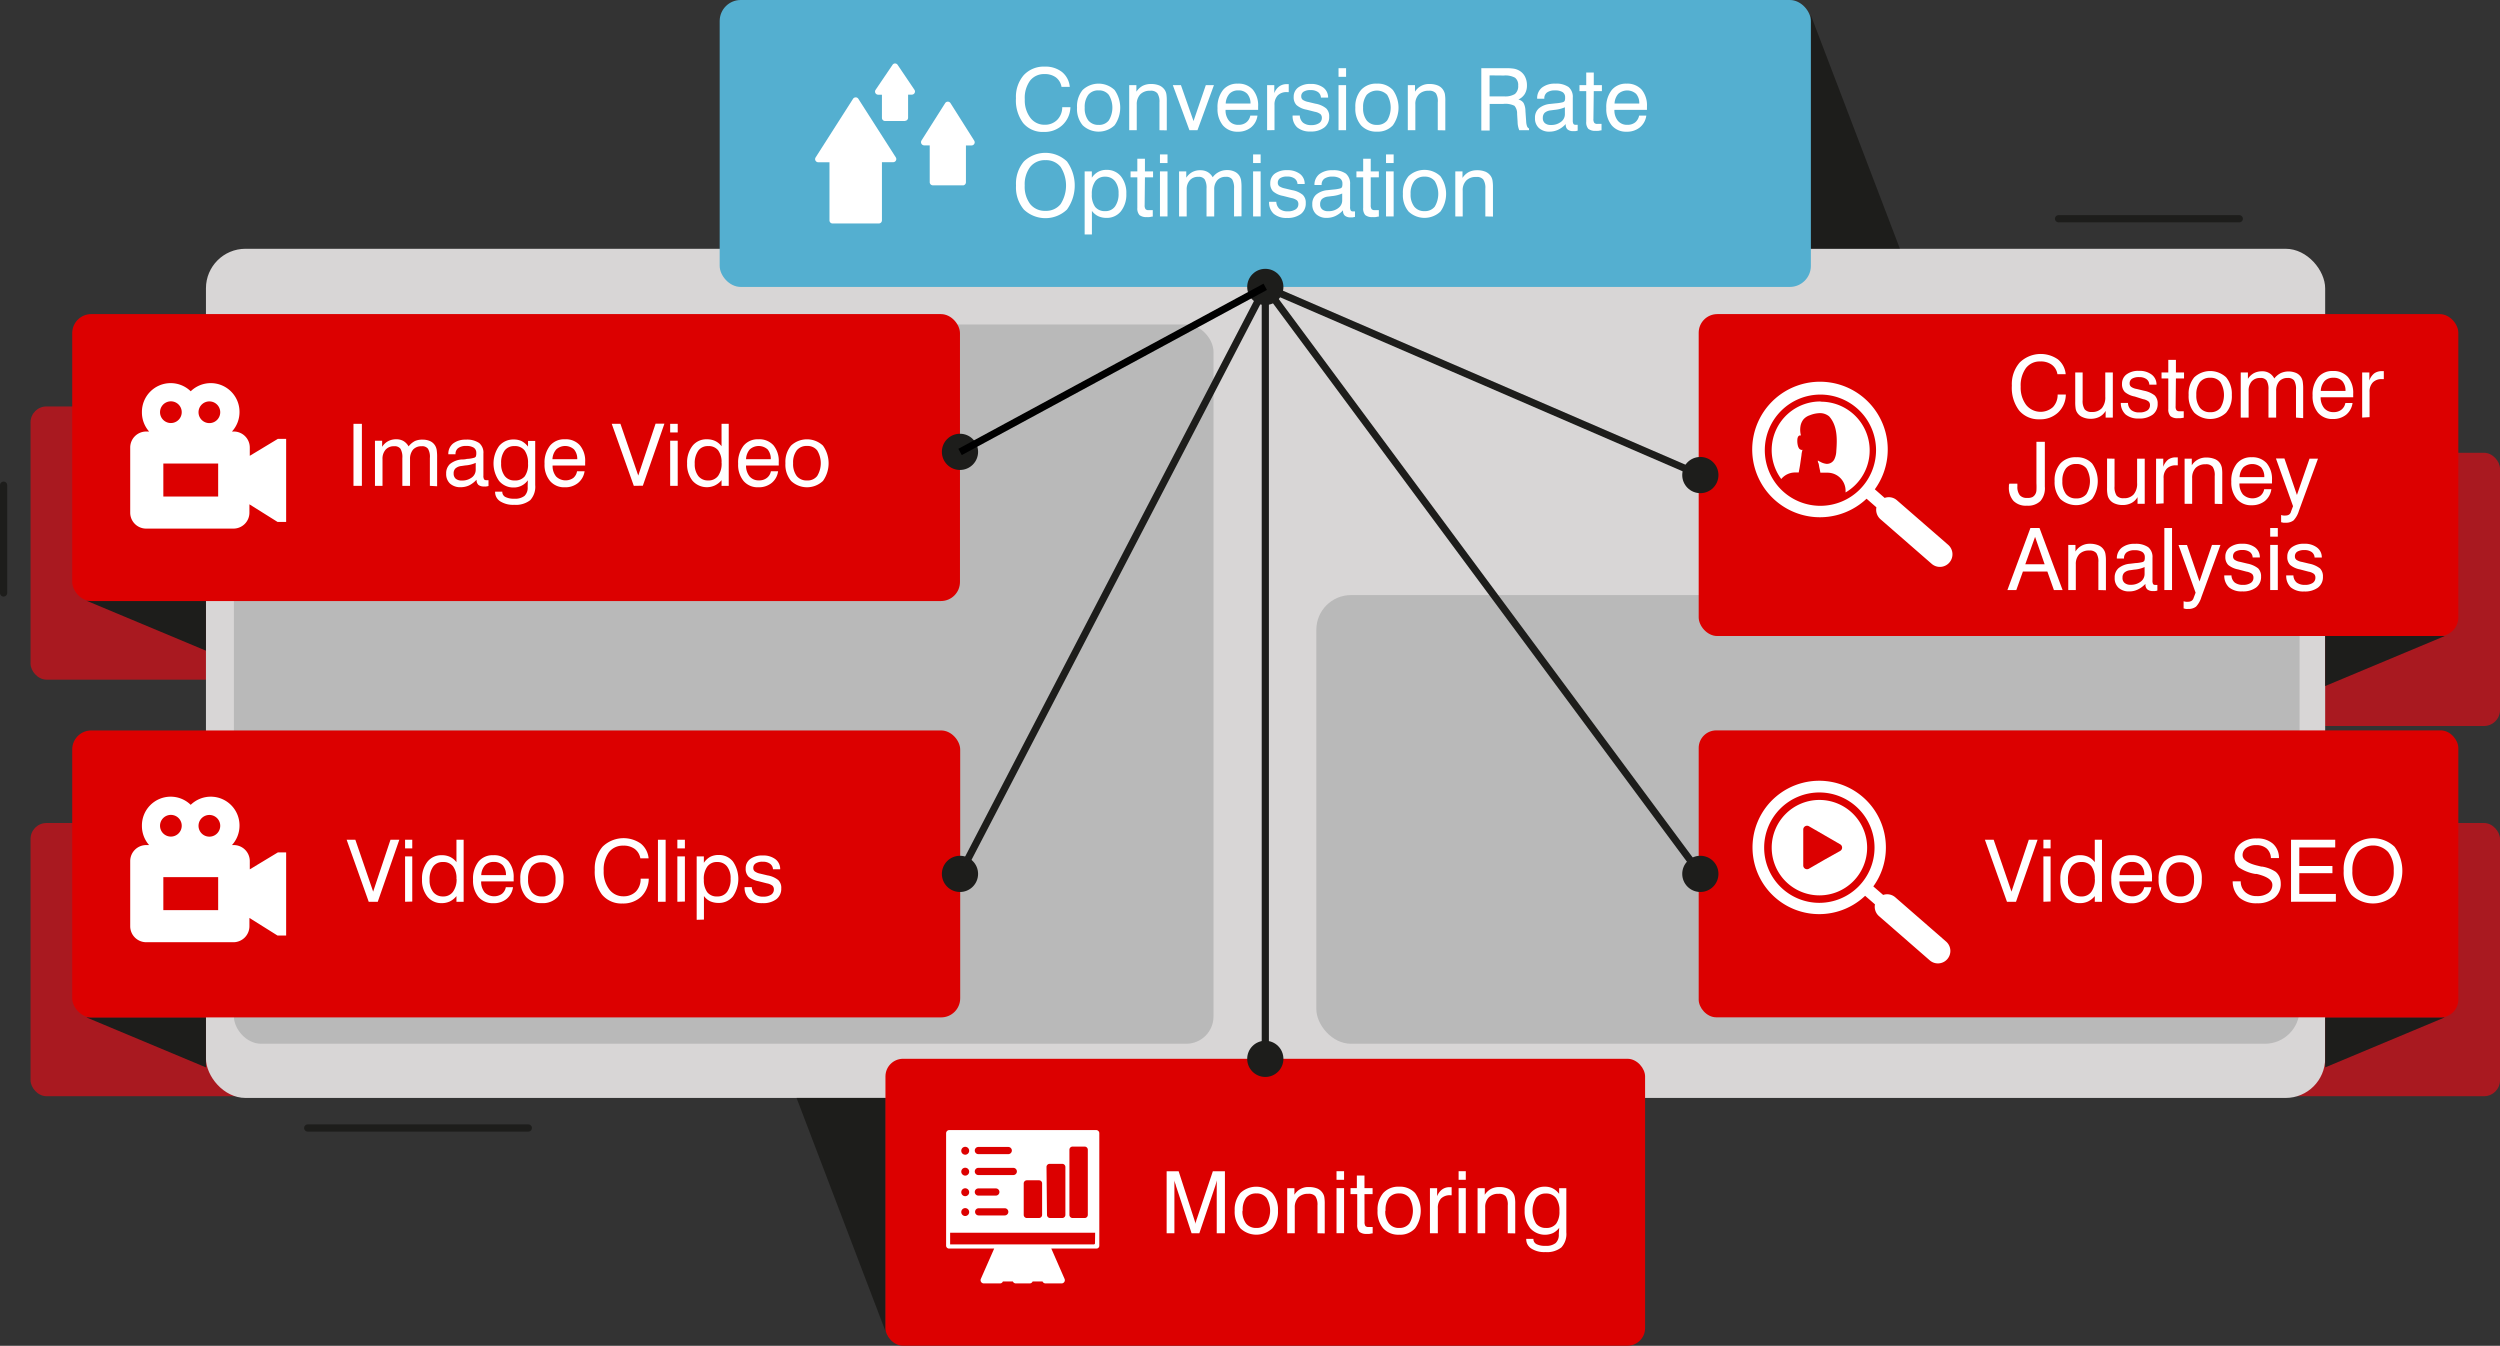 <?xml version="1.0" encoding="UTF-8"?>
<svg xmlns="http://www.w3.org/2000/svg" viewBox="0 0 347.9 187.28">
  <rect x="0" y="0" width="347.9" height="187.28" fill="#333333" stroke="none"/>
  <defs>
    <style>.cls-1{fill:#a91920;}.cls-2{fill:#d8d6d6;}.cls-3{fill:#b9b9b9;}.cls-4,.cls-5{fill:#1d1d1b;}.cls-5{fill-rule:evenodd;}.cls-6{fill:#dc0000;}.cls-7{fill:#54afd0;}.cls-8{fill:#fff;}</style>
  </defs>
  <g id="Grafik">
    <rect class="cls-1" x="302.18" y="114.53" width="45.72" height="38.02" rx="2.22"></rect>
    <rect class="cls-1" x="91.43" y="157.35" width="45.72" height="38.02" rx="2.22" transform="translate(141.4 309.9) rotate(-180)"></rect>
    <rect class="cls-1" x="302.18" y="63.01" width="45.72" height="38.02" rx="2.22"></rect>
    <rect class="cls-1" x="91.43" y="99.39" width="45.72" height="38.02" rx="2.22" transform="translate(141.4 193.97) rotate(-180)"></rect>
    <rect class="cls-2" x="28.66" y="34.62" width="294.91" height="118.17" rx="5.5"></rect>
    <rect class="cls-3" x="119.73" y="87.97" width="136.32" height="100.1" rx="3.79" transform="translate(288.6 233.22) rotate(180)"></rect>
    <rect class="cls-3" x="270.35" y="125.63" width="136.83" height="62.44" rx="4.83" transform="translate(590.36 270.88) rotate(180)"></rect>
    <path class="cls-4" d="M87.68,125.84a.5.5,0,0,1-.5-.5v-15a.5.5,0,0,1,1,0v15A.5.5,0,0,1,87.68,125.84Z" transform="translate(-87.18 -42.82)"></path>
    <path class="cls-4" d="M160.7,200.29H130a.5.5,0,0,1-.5-.5.5.5,0,0,1,.5-.5H160.7a.5.5,0,0,1,.5.5A.5.5,0,0,1,160.7,200.29Z" transform="translate(-87.18 -42.82)"></path>
    <path class="cls-4" d="M398.8,73.76H373.65a.5.5,0,0,1-.5-.5.5.5,0,0,1,.5-.5H398.8a.5.5,0,0,1,.5.5A.5.5,0,0,1,398.8,73.76Z" transform="translate(-87.18 -42.82)"></path>
    <polygon class="cls-5" points="12.02 141.58 28.66 141.58 28.66 148.54 12.02 141.58"></polygon>
    <polygon class="cls-5" points="12.02 83.59 28.66 83.59 28.66 90.55 12.02 83.59"></polygon>
    <rect class="cls-6" x="97.23" y="144.46" width="123.57" height="39.93" rx="2.65" transform="translate(230.85 286.04) rotate(180)"></rect>
    <rect class="cls-6" x="97.23" y="86.53" width="123.54" height="39.93" rx="2.65" transform="translate(230.82 170.17) rotate(180)"></rect>
    <polygon class="cls-4" points="252 2.12 264.38 34.58 252 34.58 252 2.12"></polygon>
    <polygon class="cls-4" points="123.22 185.25 110.85 152.79 123.22 152.79 123.22 185.25"></polygon>
    <rect class="cls-6" x="210.4" y="190.17" width="105.71" height="39.93" rx="2.45" transform="translate(439.33 377.44) rotate(180)"></rect>
    <polygon class="cls-5" points="340.21 141.58 323.57 141.58 323.57 148.54 340.21 141.58"></polygon>
    <polygon class="cls-5" points="340.21 88.51 323.57 88.51 323.57 95.47 340.21 88.51"></polygon>
    <rect class="cls-6" x="236.39" y="101.64" width="105.71" height="39.93" rx="2.45"></rect>
    <rect class="cls-6" x="236.39" y="43.71" width="105.71" height="44.8" rx="2.59"></rect>
    <circle class="cls-4" cx="176.08" cy="147.35" r="2.52"></circle>
    <circle class="cls-4" cx="236.62" cy="121.61" r="2.52"></circle>
    <circle class="cls-4" cx="236.62" cy="66.11" r="2.52"></circle>
    <circle class="cls-4" cx="133.59" cy="121.61" r="2.52"></circle>
    <circle class="cls-4" cx="133.59" cy="62.88" r="2.52"></circle>
    <rect class="cls-4" x="175.58" y="39.93" width="1" height="107.41"></rect>
    <rect class="cls-4" x="293.03" y="72.76" width="1" height="101.67" transform="translate(-103.05 156.29) rotate(-36.55)"></rect>
    <rect class="cls-4" x="293.03" y="62.86" width="1" height="65.96" transform="translate(1.9 284.42) rotate(-66.62)"></rect>
    <rect class="cls-4" x="195.98" y="123.09" width="92.07" height="1" transform="translate(-66.45 238.5) rotate(-62.53)"></rect>
    <rect class="cls-7" x="100.15" width="151.85" height="39.93" rx="2.93"></rect>
    <circle class="cls-4" cx="176.08" cy="39.93" r="2.52"></circle>
    <path class="cls-8" d="M340.37,154.14a6.64,6.64,0,1,0,6.64,6.64A6.64,6.64,0,0,0,340.37,154.14Z" transform="translate(-87.18 -42.82)"></path>
    <path class="cls-8" d="M358,173.85l-7.07-6.16a1.72,1.72,0,0,0-1.69-.33l-1.37-1.19a9.16,9.16,0,0,0,1.75-5.39,9.28,9.28,0,1,0-2.89,6.7l1.37,1.19a1.73,1.73,0,0,0,.55,1.63l7.07,6.16a1.73,1.73,0,1,0,2.28-2.61Zm-17.64-5.39a7.68,7.68,0,1,1,7.68-7.68A7.69,7.69,0,0,1,340.37,168.46Z" transform="translate(-87.18 -42.82)"></path>
    <path class="cls-6" d="M343.27,161.23a.53.53,0,0,0,0-.91h0l-4.36-2.52a.53.53,0,0,0-.26-.07.53.53,0,0,0-.53.53v5h0a.52.52,0,0,0,.53.52.46.46,0,0,0,.26-.07l2.18-1.26Z" transform="translate(-87.18 -42.82)"></path>
    <path class="cls-8" d="M125.85,103.89l-3.91,2.36v-1.17a2.23,2.23,0,0,0-2.23-2.21h-.25a4,4,0,0,0,1.05-2.69,4,4,0,0,0-6.79-2.91,4,4,0,0,0-6.79,2.91,4,4,0,0,0,1,2.69h-.41a2.23,2.23,0,0,0-2.22,2.21v9.1a2.22,2.22,0,0,0,2.22,2.2h12.14a2.22,2.22,0,0,0,2.23-2.2V113l3.91,2.45H127V103.89Zm-16.4-3.71a1.51,1.51,0,1,1,1.51,1.51A1.51,1.51,0,0,1,109.45,100.18Zm8.09,11.74h-7.63v-4.59h7.63Zm-1.05-10.23a1.51,1.51,0,1,1,0-3,1.51,1.51,0,0,1,0,3Z" transform="translate(-87.18 -42.82)"></path>
    <path class="cls-8" d="M125.85,161.44l-3.91,2.36v-1.17a2.23,2.23,0,0,0-2.23-2.21h-.25a4,4,0,0,0,1.05-2.69,4,4,0,0,0-6.79-2.91,4,4,0,0,0-6.79,2.91,4,4,0,0,0,1,2.69h-.41a2.23,2.23,0,0,0-2.22,2.21v9.1a2.23,2.23,0,0,0,2.22,2.21h12.14a2.23,2.23,0,0,0,2.23-2.21v-1.17l3.91,2.45H127V161.44Zm-16.4-3.71a1.51,1.51,0,1,1,1.51,1.51A1.51,1.51,0,0,1,109.45,157.73Zm8.09,11.74h-7.63v-4.59h7.63Zm-1.05-10.23a1.51,1.51,0,1,1,0-3,1.51,1.51,0,0,1,0,3Z" transform="translate(-87.18 -42.82)"></path>
    <path class="cls-8" d="M340.51,98.69a6.76,6.76,0,0,0-5.45,10.79,2.5,2.5,0,0,1,1.9-.91h.53c.06-.34.13-.68.18-1l.21-1.45c0-.2.1-.58.15-.78,0,.12-.15.1-.23.07a.58.58,0,0,1-.26-.18,1.32,1.32,0,0,1-.18-.44,2.75,2.75,0,0,1-.06-.81.92.92,0,0,1,.11-.4.48.48,0,0,1,.19-.16l.12,0h.06s0-.06,0-.07a3.13,3.13,0,0,1-.05-1.18,2.06,2.06,0,0,1,.43-1,2,2,0,0,1,.89-.57,3.94,3.94,0,0,1,1.21-.28,2,2,0,0,1,1.46.44c1.17,1.29,1.13,3.18,1,4.82a2.85,2.85,0,0,1-.27,1.15,1.16,1.16,0,0,1-1.1.64,2.3,2.3,0,0,1-.87-.29,2.68,2.68,0,0,1-.33-.18.05.05,0,0,0,0,0c0,.11,0,.22.07.34s.09.42.14.64.11.48.14.72h1a2.51,2.51,0,0,1,2.51,2.51v.24a6.78,6.78,0,0,0-3.42-12.63Z" transform="translate(-87.18 -42.82)"></path>
    <path class="cls-8" d="M358.29,118.64l-7.13-6.2a1.71,1.71,0,0,0-1.71-.33l-1.37-1.2a9.43,9.43,0,1,0-1.15,1.31l1.37,1.2a1.76,1.76,0,0,0,.56,1.65l7.13,6.21a1.74,1.74,0,0,0,2.46-.17A1.75,1.75,0,0,0,358.29,118.64Zm-17.78-5.43a7.74,7.74,0,1,1,7.74-7.74A7.75,7.75,0,0,1,340.51,113.21Z" transform="translate(-87.18 -42.82)"></path>
    <path class="cls-8" d="M239.72,200.08H219.29a.45.45,0,0,0-.45.44v15.61a.41.41,0,0,0,.4.44h6.29l-1.86,4.23a.45.45,0,0,0,.41.62h2.26a.42.42,0,0,0,.4-.27h1.39a.45.45,0,0,0,.41.27h1.94a.44.44,0,0,0,.4-.27h1.38a.45.45,0,0,0,.4.27h2.26a.45.45,0,0,0,.41-.62l-1.85-4.23h6.29a.4.4,0,0,0,.39-.44V200.52A.44.44,0,0,0,239.72,200.08ZM236,202.82a.44.44,0,0,1,.43-.44h1.69a.44.44,0,0,1,.44.44v9.06a.44.44,0,0,1-.44.44h-1.69a.44.44,0,0,1-.43-.44Zm-3.19,2.4a.44.44,0,0,1,.44-.44H235a.44.44,0,0,1,.44.44v6.66a.44.44,0,0,1-.44.44h-1.68a.44.44,0,0,1-.44-.44Zm-3.17,2.28a.44.44,0,0,1,.44-.43h1.69a.43.43,0,0,1,.43.43v4.38a.44.44,0,0,1-.43.44h-1.69a.44.44,0,0,1-.44-.44Zm-6.31-5.07h4.16a.5.5,0,1,1,0,1h-4.16a.5.5,0,0,1,0-1Zm0,2.91h4.86a.5.5,0,0,1,0,1h-4.86a.5.5,0,0,1,0-1Zm0,2.86h2.43a.5.5,0,1,1,0,1h-2.43a.5.5,0,0,1,0-1Zm0,2.76H227a.5.5,0,0,1,0,1h-3.63a.5.5,0,0,1,0-1Zm-2.38-8a.55.55,0,1,1,.54.55.57.57,0,0,1-.38-.16h0a.55.55,0,0,1-.16-.39Zm0,2.91a.55.55,0,1,1,.54.55.54.54,0,0,1-.38-.17h0a.55.55,0,0,1-.16-.39Zm0,2.86a.55.55,0,1,1,.54.55.53.53,0,0,1-.38-.16h0a.55.55,0,0,1-.16-.39Zm0,2.76a.55.55,0,1,1,.54.55.53.53,0,0,1-.38-.16h0a.55.55,0,0,1-.16-.39Zm18.61,4.34a.16.16,0,0,1-.16.16h-20s0,0,0,0v-1.62h20.18Z" transform="translate(-87.18 -42.82)"></path>
    <path class="cls-8" d="M213.13,59.66h-2.79a.44.44,0,0,1-.43-.44h0V56h-.52a.44.44,0,0,1-.44-.44.41.41,0,0,1,.08-.24h0l2.35-3.47a.42.42,0,0,1,.36-.2.43.43,0,0,1,.35.19h0l2.34,3.47a.41.41,0,0,1,.08.24.44.44,0,0,1-.44.44h-.52v3.21a.44.44,0,0,1-.44.44h0Z" transform="translate(-87.18 -42.82)"></path>
    <path class="cls-8" d="M221.21,68.61H217a.44.44,0,0,1-.44-.44h0V63.05h-.78a.44.44,0,0,1-.43-.44.46.46,0,0,1,.06-.23h0l3.3-5.21a.44.44,0,0,1,.74,0h0l3.3,5.22a.48.48,0,0,1,.07.23.44.44,0,0,1-.44.44h-.78v5.12h0a.44.44,0,0,1-.43.44Z" transform="translate(-87.18 -42.82)"></path>
    <path class="cls-8" d="M211.84,64.72l-5.22-8.16h0a.41.41,0,0,0-.36-.19.43.43,0,0,0-.37.2l-5.21,8.16h0a.48.48,0,0,0-.07.24.44.44,0,0,0,.44.43h1.56v8.08a.43.43,0,0,0,.43.44h6.43a.44.44,0,0,0,.44-.44v-7h0V65.39h1.56a.44.44,0,0,0,.44-.43A.48.48,0,0,0,211.84,64.72Z" transform="translate(-87.18 -42.82)"></path>
    <rect x="217.87" y="93.73" width="48.29" height="1" transform="translate(-102.86 83.71) rotate(-28.42)"></rect>
  </g>
  <g id="EN">
    <path class="cls-8" d="M138.49,168.31l-3.07-8.63h1.21l2.48,7.22,2.41-7.22h1.23l-3,8.63Z" transform="translate(-87.18 -42.82)"></path>
    <path class="cls-8" d="M143.55,160.88v-1.2h1v1.2Zm0,7.43V162h1v6.28Z" transform="translate(-87.18 -42.82)"></path>
    <path class="cls-8" d="M151.7,159.68v8.63h-1v-.79a2.75,2.75,0,0,1-.91.74,2.63,2.63,0,0,1-1.13.24,2.48,2.48,0,0,1-2-.9,3.64,3.64,0,0,1-.75-2.41,3.75,3.75,0,0,1,.75-2.45,2.46,2.46,0,0,1,2-.91,2.64,2.64,0,0,1,1.16.24,2.45,2.45,0,0,1,.88.73v-3.12Zm-1,5.45a2.74,2.74,0,0,0-.48-1.76,1.68,1.68,0,0,0-1.39-.59,1.59,1.59,0,0,0-1.38.65,3,3,0,0,0-.49,1.83,2.62,2.62,0,0,0,.5,1.69,1.7,1.7,0,0,0,1.38.62,1.63,1.63,0,0,0,1.37-.64A2.92,2.92,0,0,0,150.72,165.13Z" transform="translate(-87.18 -42.82)"></path>
    <path class="cls-8" d="M157.57,166.28h1a2.55,2.55,0,0,1-.9,1.64,2.8,2.8,0,0,1-1.84.59,2.62,2.62,0,0,1-2.07-.87,3.59,3.59,0,0,1-.75-2.4,3.82,3.82,0,0,1,.75-2.51,2.55,2.55,0,0,1,2.07-.9,2.66,2.66,0,0,1,2.09.83,3.4,3.4,0,0,1,.74,2.35v.29a1.1,1.1,0,0,1,0,.18h-4.52a2.28,2.28,0,0,0,.49,1.53,1.88,1.88,0,0,0,2.38.21A1.51,1.51,0,0,0,157.57,166.28Zm-3.42-1.68h3.44a2,2,0,0,0-.44-1.36,1.64,1.64,0,0,0-1.25-.47,1.6,1.6,0,0,0-1.23.47A2.2,2.2,0,0,0,154.15,164.6Z" transform="translate(-87.18 -42.82)"></path>
    <path class="cls-8" d="M159.59,165.16a3.51,3.51,0,0,1,.79-2.45,2.79,2.79,0,0,1,2.21-.88,2.83,2.83,0,0,1,2.22.88,3.55,3.55,0,0,1,.79,2.45,3.52,3.52,0,0,1-.79,2.46,2.79,2.79,0,0,1-2.21.88,2.86,2.86,0,0,1-2.22-.87A3.56,3.56,0,0,1,159.59,165.16Zm1.08,0a2.75,2.75,0,0,0,.5,1.79,1.74,1.74,0,0,0,1.43.62A1.72,1.72,0,0,0,164,167a2.87,2.87,0,0,0,.49-1.79,2.83,2.83,0,0,0-.49-1.77,1.69,1.69,0,0,0-1.42-.62,1.75,1.75,0,0,0-1.44.61A2.8,2.8,0,0,0,160.67,165.16Z" transform="translate(-87.18 -42.82)"></path>
    <path class="cls-8" d="M176.33,165.1h1.13a3.56,3.56,0,0,1-1.07,2.52,3.65,3.65,0,0,1-2.58.93,3.51,3.51,0,0,1-2.86-1.24,5.23,5.23,0,0,1-1-3.44,4.61,4.61,0,0,1,1.08-3.22,4.19,4.19,0,0,1,5.32-.44,3,3,0,0,1,1.09,2.06h-1.15a2.05,2.05,0,0,0-.78-1.31,2.59,2.59,0,0,0-1.6-.46,2.45,2.45,0,0,0-2,.92,4.11,4.11,0,0,0-.72,2.59,4,4,0,0,0,.75,2.54,2.41,2.41,0,0,0,2,1,2.38,2.38,0,0,0,1.73-.66A2.49,2.49,0,0,0,176.33,165.1Z" transform="translate(-87.18 -42.82)"></path>
    <path class="cls-8" d="M178.74,168.31v-8.63h1.07v8.63Z" transform="translate(-87.18 -42.82)"></path>
    <path class="cls-8" d="M181.44,160.88v-1.2h1.05v1.2Zm0,7.43V162h1.05v6.28Z" transform="translate(-87.18 -42.82)"></path>
    <path class="cls-8" d="M184.13,170.82V162h1v.89a2.55,2.55,0,0,1,.88-.83,2.48,2.48,0,0,1,1.16-.26,2.45,2.45,0,0,1,2,.9,4.3,4.3,0,0,1,0,4.87,2.48,2.48,0,0,1-2,.9,2.79,2.79,0,0,1-1.16-.23,2.25,2.25,0,0,1-.87-.73v3.28Zm1-5.6a2.82,2.82,0,0,0,.47,1.76,1.67,1.67,0,0,0,1.4.59,1.61,1.61,0,0,0,1.37-.65,3.05,3.05,0,0,0,.48-1.84,2.58,2.58,0,0,0-.5-1.69,1.66,1.66,0,0,0-1.37-.61,1.62,1.62,0,0,0-1.37.63A2.93,2.93,0,0,0,185.12,165.22Z" transform="translate(-87.18 -42.82)"></path>
    <path class="cls-8" d="M190.8,166.27h1a1.38,1.38,0,0,0,.46,1,1.76,1.76,0,0,0,1.14.33,1.9,1.9,0,0,0,1.08-.27.84.84,0,0,0,.39-.73.69.69,0,0,0-.2-.53,1.77,1.77,0,0,0-.76-.32l-1.18-.3a3,3,0,0,1-1.39-.64,1.54,1.54,0,0,1-.39-1.13,1.59,1.59,0,0,1,.63-1.32,2.74,2.74,0,0,1,1.73-.49,2.77,2.77,0,0,1,1.78.52,1.7,1.7,0,0,1,.66,1.4v0h-1a1,1,0,0,0-.41-.77,1.62,1.62,0,0,0-1-.28,1.71,1.71,0,0,0-1,.23.72.72,0,0,0-.33.65.57.57,0,0,0,.21.47,1.91,1.91,0,0,0,.77.31l1,.24a3.19,3.19,0,0,1,1.5.66,1.48,1.48,0,0,1,.41,1.14,1.82,1.82,0,0,1-.69,1.52,3,3,0,0,1-1.92.54,2.74,2.74,0,0,1-1.86-.57A2.15,2.15,0,0,1,190.8,166.27Z" transform="translate(-87.18 -42.82)"></path>
    <path class="cls-8" d="M250.61,207.09v7.35h-1.08v-8.63h1.67l2.14,6.61c.07.18.11.33.14.43l.07.28q0-.23.09-.39c0-.11.07-.22.1-.32l2.22-6.61h1.68v8.63H256.5v-7.35l-.09.38-.11.38-2.22,6.59H253l-2.17-6.59c0-.11-.07-.23-.11-.35S250.63,207.24,250.61,207.09Z" transform="translate(-87.18 -42.82)"></path>
    <path class="cls-8" d="M259,211.3a3.6,3.6,0,0,1,.79-2.46,3.23,3.23,0,0,1,4.43,0,3.52,3.52,0,0,1,.8,2.46,3.6,3.6,0,0,1-.79,2.46,3.23,3.23,0,0,1-4.43,0A3.52,3.52,0,0,1,259,211.3Zm1.08,0a2.78,2.78,0,0,0,.5,1.78,1.76,1.76,0,0,0,1.44.62,1.7,1.7,0,0,0,1.41-.62,3.42,3.42,0,0,0,0-3.56,1.7,1.7,0,0,0-1.41-.62,1.74,1.74,0,0,0-1.44.62A2.78,2.78,0,0,0,260.12,211.3Z" transform="translate(-87.18 -42.82)"></path>
    <path class="cls-8" d="M270.52,214.44v-3.86a2.13,2.13,0,0,0-.29-1.28,1.19,1.19,0,0,0-1-.35,1.87,1.87,0,0,0-1.38.5,2,2,0,0,0-.49,1.42v3.57h-1.05v-6.27h1v.91a2.24,2.24,0,0,1,2-1.07,3.07,3.07,0,0,1,1.2.21,1.7,1.7,0,0,1,.75.65,1.47,1.47,0,0,1,.21.53,5.7,5.7,0,0,1,.06,1v4.06Z" transform="translate(-87.18 -42.82)"></path>
    <path class="cls-8" d="M273.17,207v-1.2h1.05V207Zm0,7.43v-6.27h1.05v6.27Z" transform="translate(-87.18 -42.82)"></path>
    <path class="cls-8" d="M277.07,212.86a1,1,0,0,0,.12.57.58.58,0,0,0,.44.14h.23l.34,0v.89c-.18,0-.33.06-.47.07l-.38,0a1.5,1.5,0,0,1-1-.29,1.38,1.38,0,0,1-.3-1V209h-.93v-.84H276v-1.75h1.06v1.75h1.13V209h-1.13Z" transform="translate(-87.18 -42.82)"></path>
    <path class="cls-8" d="M278.88,211.3a3.55,3.55,0,0,1,.79-2.46,2.83,2.83,0,0,1,2.21-.88,2.86,2.86,0,0,1,2.22.88,4.23,4.23,0,0,1,0,4.92,2.79,2.79,0,0,1-2.21.88,2.83,2.83,0,0,1-2.22-.88A3.52,3.52,0,0,1,278.88,211.3Zm1.08,0a2.72,2.72,0,0,0,.5,1.78,1.74,1.74,0,0,0,1.43.62,1.72,1.72,0,0,0,1.42-.62,3.48,3.48,0,0,0,0-3.56,1.72,1.72,0,0,0-1.42-.62,1.76,1.76,0,0,0-1.44.62A2.78,2.78,0,0,0,280,211.3Z" transform="translate(-87.18 -42.82)"></path>
    <path class="cls-8" d="M286.17,214.44v-6.27h1v1.12a2.08,2.08,0,0,1,.69-.94,1.7,1.7,0,0,1,1.05-.32h.28v1.12H289a1.72,1.72,0,0,0-1.29.46,1.9,1.9,0,0,0-.44,1.34v3.49Z" transform="translate(-87.18 -42.82)"></path>
    <path class="cls-8" d="M290.16,207v-1.2h1V207Zm0,7.43v-6.27h1v6.27Z" transform="translate(-87.18 -42.82)"></path>
    <path class="cls-8" d="M297,214.44v-3.86a2.14,2.14,0,0,0-.28-1.28,1.21,1.21,0,0,0-1-.35,1.83,1.83,0,0,0-1.37.5,1.93,1.93,0,0,0-.49,1.42v3.57h-1.06v-6.27h1v.91a2.45,2.45,0,0,1,.86-.81,2.51,2.51,0,0,1,1.16-.26,3,3,0,0,1,1.19.21,1.6,1.6,0,0,1,.75.65,1.47,1.47,0,0,1,.21.53,4.66,4.66,0,0,1,.07,1v4.06Z" transform="translate(-87.18 -42.82)"></path>
    <path class="cls-8" d="M304.16,213.68a2.49,2.49,0,0,1-.86.73,2.76,2.76,0,0,1-3.18-.68,3.71,3.71,0,0,1-.77-2.44,3.56,3.56,0,0,1,.78-2.41,2.55,2.55,0,0,1,2.05-.92,2.37,2.37,0,0,1,1.09.24,2.58,2.58,0,0,1,.88.76v-.79h1v6.14a2.76,2.76,0,0,1-.69,2.1,3.21,3.21,0,0,1-2.23.65,3.31,3.31,0,0,1-1.95-.49,1.54,1.54,0,0,1-.71-1.35v0h1v0a.79.79,0,0,0,.42.73,2.52,2.52,0,0,0,1.24.24,2.11,2.11,0,0,0,1.43-.38,1.55,1.55,0,0,0,.44-1.25Zm-1.86-4.77a1.64,1.64,0,0,0-1.37.62,3.47,3.47,0,0,0,0,3.54,1.66,1.66,0,0,0,1.38.63,1.7,1.7,0,0,0,1.42-.58,2.84,2.84,0,0,0,.46-1.77,2.93,2.93,0,0,0-.48-1.82A1.69,1.69,0,0,0,302.3,208.91Z" transform="translate(-87.18 -42.82)"></path>
    <path class="cls-8" d="M373.52,97.72h1.14a3.5,3.5,0,0,1-1.08,2.51,3.58,3.58,0,0,1-2.58.94,3.53,3.53,0,0,1-2.85-1.24,5.23,5.23,0,0,1-1-3.44,4.57,4.57,0,0,1,1.09-3.22,4.19,4.19,0,0,1,5.32-.44,3,3,0,0,1,1.08,2.06h-1.15a2,2,0,0,0-.78-1.31,2.57,2.57,0,0,0-1.6-.46,2.42,2.42,0,0,0-2,.92,4.11,4.11,0,0,0-.73,2.59,4,4,0,0,0,.76,2.54,2.58,2.58,0,0,0,3.73.3A2.48,2.48,0,0,0,373.52,97.72Z" transform="translate(-87.18 -42.82)"></path>
    <path class="cls-8" d="M377,94.65V98.5a2.15,2.15,0,0,0,.29,1.29,1.2,1.2,0,0,0,1,.36,1.76,1.76,0,0,0,1.39-.54,2.33,2.33,0,0,0,.47-1.58V94.65h1.05v6.28h-1V100a2.16,2.16,0,0,1-.85.82,2.59,2.59,0,0,1-1.22.28,2.66,2.66,0,0,1-1.14-.23,1.62,1.62,0,0,1-.75-.63,1.47,1.47,0,0,1-.21-.53,5.78,5.78,0,0,1-.06-1V94.65Z" transform="translate(-87.18 -42.82)"></path>
    <path class="cls-8" d="M382.31,98.89h1a1.34,1.34,0,0,0,.46,1,1.72,1.72,0,0,0,1.14.32,1.86,1.86,0,0,0,1.07-.26.84.84,0,0,0,.39-.73.66.66,0,0,0-.2-.53,1.66,1.66,0,0,0-.76-.32L384.25,98a3,3,0,0,1-1.38-.63,1.55,1.55,0,0,1-.39-1.13,1.59,1.59,0,0,1,.63-1.32,2.71,2.71,0,0,1,1.72-.49,2.77,2.77,0,0,1,1.78.52,1.71,1.71,0,0,1,.67,1.4v0h-1a1,1,0,0,0-.41-.78,1.68,1.68,0,0,0-1-.27,1.83,1.83,0,0,0-1,.22.75.75,0,0,0-.33.66.57.57,0,0,0,.21.47,1.84,1.84,0,0,0,.78.3l1,.24a3.52,3.52,0,0,1,1.5.66,1.55,1.55,0,0,1,.41,1.15,1.82,1.82,0,0,1-.69,1.52,3.06,3.06,0,0,1-1.93.54,2.71,2.71,0,0,1-1.85-.57A2.17,2.17,0,0,1,382.31,98.89Z" transform="translate(-87.18 -42.82)"></path>
    <path class="cls-8" d="M389.94,99.35a.91.91,0,0,0,.12.56.56.56,0,0,0,.44.14h.22l.35,0v.9l-.48.07-.37,0a1.5,1.5,0,0,1-1-.29,1.38,1.38,0,0,1-.3-1V95.49h-.94v-.84h.94V92.9h1.06v1.75h1.13v.84h-1.13Z" transform="translate(-87.18 -42.82)"></path>
    <path class="cls-8" d="M391.75,97.78a3.55,3.55,0,0,1,.78-2.45,3.25,3.25,0,0,1,4.44,0,3.6,3.6,0,0,1,.79,2.46,3.52,3.52,0,0,1-.79,2.46,3.24,3.24,0,0,1-4.43,0A3.56,3.56,0,0,1,391.75,97.78Zm1.07,0a2.77,2.77,0,0,0,.51,1.79,1.73,1.73,0,0,0,1.43.61,1.71,1.71,0,0,0,1.42-.61,3.5,3.5,0,0,0,0-3.57,1.71,1.71,0,0,0-1.42-.61,1.74,1.74,0,0,0-1.44.61A2.78,2.78,0,0,0,392.82,97.78Z" transform="translate(-87.18 -42.82)"></path>
    <path class="cls-8" d="M406.69,100.93V97.07a2.32,2.32,0,0,0-.26-1.3,1.05,1.05,0,0,0-.9-.35,1.52,1.52,0,0,0-1.18.47,2,2,0,0,0-.42,1.33v3.71h-1.07V97.07a2.32,2.32,0,0,0-.26-1.3,1,1,0,0,0-.89-.35,1.52,1.52,0,0,0-1.19.48,1.94,1.94,0,0,0-.42,1.32v3.71H399V94.65h1v.89a2.31,2.31,0,0,1,.83-.79,2.39,2.39,0,0,1,1.13-.26,1.81,1.81,0,0,1,1.71,1,2.71,2.71,0,0,1,.9-.75,2.7,2.7,0,0,1,2.18,0,1.59,1.59,0,0,1,.69.64,1.82,1.82,0,0,1,.19.57,6.75,6.75,0,0,1,.06,1.06v4Z" transform="translate(-87.18 -42.82)"></path>
    <path class="cls-8" d="M413.56,98.9h1a2.55,2.55,0,0,1-.9,1.64,2.86,2.86,0,0,1-1.84.59,2.58,2.58,0,0,1-2.07-.88,3.55,3.55,0,0,1-.75-2.39,3.82,3.82,0,0,1,.75-2.51,2.55,2.55,0,0,1,2.07-.9,2.66,2.66,0,0,1,2.09.83,3.43,3.43,0,0,1,.74,2.35v.29a1.1,1.1,0,0,1,0,.18h-4.53a2.34,2.34,0,0,0,.5,1.53,1.65,1.65,0,0,0,1.32.54,1.68,1.68,0,0,0,1.06-.33A1.51,1.51,0,0,0,413.56,98.9Zm-3.42-1.68h3.44a2,2,0,0,0-.44-1.36,1.6,1.6,0,0,0-1.25-.47,1.63,1.63,0,0,0-1.23.46A2.2,2.2,0,0,0,410.14,97.22Z" transform="translate(-87.18 -42.82)"></path>
    <path class="cls-8" d="M415.9,100.93V94.65h1v1.13a2.1,2.1,0,0,1,.68-1,1.75,1.75,0,0,1,1.06-.31h.17l.1,0v1.11h-.25a1.67,1.67,0,0,0-1.28.46,1.82,1.82,0,0,0-.45,1.34v3.49Z" transform="translate(-87.18 -42.82)"></path>
    <path class="cls-8" d="M366.79,110.13h1.13a.66.66,0,0,0,0,.14s0,.12,0,.22a1.9,1.9,0,0,0,.33,1.24,1.25,1.25,0,0,0,1,.38A1.6,1.6,0,0,0,370,112a1.07,1.07,0,0,0,.46-.5,1.12,1.12,0,0,0,.11-.44,9.59,9.59,0,0,0,0-1V104.3h1.17v6.24a2.74,2.74,0,0,1-.61,2,2.46,2.46,0,0,1-1.88.65,2.42,2.42,0,0,1-1.88-.67,2.78,2.78,0,0,1-.63-2v-.22C366.78,110.22,366.79,110.18,366.79,110.13Z" transform="translate(-87.18 -42.82)"></path>
    <path class="cls-8" d="M373.1,109.78a3.51,3.51,0,0,1,.79-2.45,2.81,2.81,0,0,1,2.21-.88,2.86,2.86,0,0,1,2.22.87,4.25,4.25,0,0,1,0,4.92,3.25,3.25,0,0,1-4.44,0A3.61,3.61,0,0,1,373.1,109.78Zm1.08,0a2.83,2.83,0,0,0,.5,1.79,1.73,1.73,0,0,0,1.43.61,1.71,1.71,0,0,0,1.42-.61,3.5,3.5,0,0,0,0-3.57,1.71,1.71,0,0,0-1.42-.61,1.73,1.73,0,0,0-1.43.61A2.78,2.78,0,0,0,374.18,109.78Z" transform="translate(-87.18 -42.82)"></path>
    <path class="cls-8" d="M381.44,106.65v3.85a2.15,2.15,0,0,0,.29,1.29,1.19,1.19,0,0,0,1,.36,1.72,1.72,0,0,0,1.38-.54,2.28,2.28,0,0,0,.47-1.58v-3.38h1.06v6.28h-1V112a2.16,2.16,0,0,1-.85.82,2.64,2.64,0,0,1-1.22.28,2.74,2.74,0,0,1-1.15-.23,1.64,1.64,0,0,1-.74-.63,1.45,1.45,0,0,1-.21-.54,4.55,4.55,0,0,1-.07-1v-4.07Z" transform="translate(-87.18 -42.82)"></path>
    <path class="cls-8" d="M387.22,112.93v-6.28h1v1.13a2.18,2.18,0,0,1,.68-1,1.75,1.75,0,0,1,1.06-.31h.17l.11,0v1.11H390a1.68,1.68,0,0,0-1.29.46,1.82,1.82,0,0,0-.44,1.34v3.49Z" transform="translate(-87.18 -42.82)"></path>
    <path class="cls-8" d="M395.38,112.93v-3.86a2.1,2.1,0,0,0-.28-1.28,1.17,1.17,0,0,0-1-.36,1.86,1.86,0,0,0-1.37.5,2,2,0,0,0-.49,1.42v3.58h-1.05v-6.28h1v.92a2.3,2.3,0,0,1,.87-.81,2.35,2.35,0,0,1,1.15-.27,3.06,3.06,0,0,1,1.2.22,1.62,1.62,0,0,1,.75.64,1.9,1.9,0,0,1,.21.54,5.57,5.57,0,0,1,.06,1v4.07Z" transform="translate(-87.18 -42.82)"></path>
    <path class="cls-8" d="M402.26,110.9h1a2.55,2.55,0,0,1-.9,1.64,2.89,2.89,0,0,1-1.85.59,2.56,2.56,0,0,1-2.06-.88,3.55,3.55,0,0,1-.76-2.39,3.82,3.82,0,0,1,.75-2.51,2.55,2.55,0,0,1,2.07-.9,2.65,2.65,0,0,1,2.1.83,3.43,3.43,0,0,1,.74,2.35v.29c0,.06,0,.12,0,.18h-4.53a2.33,2.33,0,0,0,.49,1.53,1.89,1.89,0,0,0,2.39.21A1.51,1.51,0,0,0,402.26,110.9Zm-3.42-1.68h3.44a2,2,0,0,0-.44-1.36,1.89,1.89,0,0,0-2.48,0A2.2,2.2,0,0,0,398.84,109.22Z" transform="translate(-87.18 -42.82)"></path>
    <path class="cls-8" d="M408.57,106.65h1.18l-2.65,7.25a3.33,3.33,0,0,1-.75,1.34,1.7,1.7,0,0,1-1.1.32,1.73,1.73,0,0,1-.32,0l-.31-.07v-1a1.73,1.73,0,0,0,.31.07,1.53,1.53,0,0,0,.3,0,.92.92,0,0,0,.5-.13A.73.73,0,0,0,406,114l.28-.74-2.38-6.64h1.18l1.74,5.08Z" transform="translate(-87.18 -42.82)"></path>
    <path class="cls-8" d="M366.53,124.93l3.2-8.63H371l3.21,8.63H373l-.91-2.58h-3.4l-.92,2.58Zm2.49-3.59h2.69l-1.33-3.81Z" transform="translate(-87.18 -42.82)"></path>
    <path class="cls-8" d="M379.19,124.93v-3.86a2.18,2.18,0,0,0-.28-1.28,1.19,1.19,0,0,0-1-.36,1.83,1.83,0,0,0-1.37.5,2,2,0,0,0-.49,1.42v3.58H375v-6.28h1v.92a2.28,2.28,0,0,1,.86-.81,2.39,2.39,0,0,1,1.16-.27,3,3,0,0,1,1.19.22,1.62,1.62,0,0,1,.75.64,1.45,1.45,0,0,1,.21.54,5.34,5.34,0,0,1,.07,1v4.07Z" transform="translate(-87.18 -42.82)"></path>
    <path class="cls-8" d="M385.72,124.09a3.54,3.54,0,0,1-1.05.77,2.63,2.63,0,0,1-1.17.26,2.14,2.14,0,0,1-1.5-.5,1.8,1.8,0,0,1-.54-1.39,1.71,1.71,0,0,1,.53-1.34,2.88,2.88,0,0,1,1.61-.62l.75-.09a4.8,4.8,0,0,0,1-.15.44.44,0,0,0,.24-.19,1.28,1.28,0,0,0,.06-.49.82.82,0,0,0-.35-.72,1.91,1.91,0,0,0-1.06-.24,1.75,1.75,0,0,0-1.11.29,1,1,0,0,0-.37.87h-1v0a1.87,1.87,0,0,1,.67-1.5,2.8,2.8,0,0,1,1.84-.55,3,3,0,0,1,1.86.47,1.77,1.77,0,0,1,.59,1.47v3.14a1,1,0,0,0,.09.53.4.4,0,0,0,.32.11h.11l.16,0V125a1.72,1.72,0,0,1-.34.07,1.24,1.24,0,0,1-.27,0,1.2,1.2,0,0,1-.79-.23.87.87,0,0,1-.26-.69Zm-.1-2.36a4.16,4.16,0,0,1-1.45.36l-.55.08a1.45,1.45,0,0,0-.82.34.93.93,0,0,0-.25.71.86.86,0,0,0,.29.72,1.24,1.24,0,0,0,.84.26,2.22,2.22,0,0,0,1.39-.43,1.33,1.33,0,0,0,.55-1.1Z" transform="translate(-87.18 -42.82)"></path>
    <path class="cls-8" d="M388.37,124.93V116.3h1.07v8.63Z" transform="translate(-87.18 -42.82)"></path>
    <path class="cls-8" d="M395,118.65h1.18l-2.65,7.25a3.33,3.33,0,0,1-.75,1.34,1.7,1.7,0,0,1-1.1.32,1.73,1.73,0,0,1-.32,0l-.31-.07v-1a2,2,0,0,0,.31.07,1.55,1.55,0,0,0,.31,0,.91.91,0,0,0,.49-.13.73.73,0,0,0,.28-.39l.28-.74-2.38-6.64h1.18l1.74,5.08Z" transform="translate(-87.18 -42.82)"></path>
    <path class="cls-8" d="M396.71,122.89h1a1.36,1.36,0,0,0,.46,1,1.82,1.82,0,0,0,1.14.32,1.86,1.86,0,0,0,1.07-.26.84.84,0,0,0,.39-.73.69.69,0,0,0-.19-.53,1.71,1.71,0,0,0-.77-.32l-1.18-.31a3,3,0,0,1-1.38-.63,1.55,1.55,0,0,1-.39-1.13,1.58,1.58,0,0,1,.63-1.32,2.71,2.71,0,0,1,1.72-.49A2.82,2.82,0,0,1,401,119a1.7,1.7,0,0,1,.66,1.4v0h-1a1,1,0,0,0-.4-.77,1.71,1.71,0,0,0-1-.27,1.86,1.86,0,0,0-1,.22.74.74,0,0,0-.33.65.57.57,0,0,0,.21.48,1.84,1.84,0,0,0,.78.3l1,.24a3.52,3.52,0,0,1,1.5.66,1.55,1.55,0,0,1,.41,1.15,1.82,1.82,0,0,1-.69,1.52,3.06,3.06,0,0,1-1.93.54,2.71,2.71,0,0,1-1.85-.57A2.21,2.21,0,0,1,396.71,122.89Z" transform="translate(-87.18 -42.82)"></path>
    <path class="cls-8" d="M403.1,117.5v-1.2h1.06v1.2Zm0,7.43v-6.28h1.06v6.28Z" transform="translate(-87.18 -42.82)"></path>
    <path class="cls-8" d="M405.33,122.89h1a1.36,1.36,0,0,0,.46,1,1.82,1.82,0,0,0,1.14.32,1.86,1.86,0,0,0,1.07-.26.84.84,0,0,0,.39-.73.69.69,0,0,0-.19-.53,1.76,1.76,0,0,0-.77-.32l-1.18-.31a3,3,0,0,1-1.38-.63,1.55,1.55,0,0,1-.39-1.13,1.58,1.58,0,0,1,.63-1.32,2.71,2.71,0,0,1,1.72-.49,2.77,2.77,0,0,1,1.78.52,1.68,1.68,0,0,1,.67,1.4v0h-1a1,1,0,0,0-.41-.77,1.66,1.66,0,0,0-1-.27,1.83,1.83,0,0,0-1,.22.74.74,0,0,0-.33.65.57.57,0,0,0,.21.48,1.84,1.84,0,0,0,.78.3l1,.24a3.52,3.52,0,0,1,1.5.66,1.55,1.55,0,0,1,.41,1.15,1.82,1.82,0,0,1-.69,1.52,3.06,3.06,0,0,1-1.93.54,2.71,2.71,0,0,1-1.85-.57A2.21,2.21,0,0,1,405.33,122.89Z" transform="translate(-87.18 -42.82)"></path>
    <path class="cls-8" d="M366.47,168.31l-3.07-8.63h1.22l2.48,7.22,2.41-7.22h1.22l-3,8.63Z" transform="translate(-87.18 -42.82)"></path>
    <path class="cls-8" d="M371.54,160.88v-1.2h1v1.2Zm0,7.43V162h1v6.27Z" transform="translate(-87.18 -42.82)"></path>
    <path class="cls-8" d="M379.69,159.68v8.63h-1v-.79a2.79,2.79,0,0,1-.92.74,2.59,2.59,0,0,1-1.12.24,2.45,2.45,0,0,1-2-.9,3.62,3.62,0,0,1-.75-2.41,3.75,3.75,0,0,1,.75-2.45,2.46,2.46,0,0,1,2-.91,2.67,2.67,0,0,1,1.16.24,2.55,2.55,0,0,1,.88.73v-3.12Zm-1,5.45a2.82,2.82,0,0,0-.47-1.76,1.69,1.69,0,0,0-1.4-.59,1.61,1.61,0,0,0-1.37.65,3,3,0,0,0-.49,1.83,2.62,2.62,0,0,0,.5,1.69,1.67,1.67,0,0,0,1.37.62,1.64,1.64,0,0,0,1.38-.64A2.92,2.92,0,0,0,378.7,165.13Z" transform="translate(-87.18 -42.82)"></path>
    <path class="cls-8" d="M385.56,166.28h1a2.55,2.55,0,0,1-.9,1.64,2.84,2.84,0,0,1-1.85.6,2.59,2.59,0,0,1-2.06-.88,3.6,3.6,0,0,1-.76-2.4,3.82,3.82,0,0,1,.75-2.51,2.55,2.55,0,0,1,2.07-.9,2.7,2.7,0,0,1,2.1.83,3.45,3.45,0,0,1,.74,2.35v.29c0,.06,0,.12,0,.18h-4.53a2.33,2.33,0,0,0,.49,1.53,1.86,1.86,0,0,0,2.39.21A1.56,1.56,0,0,0,385.56,166.28Zm-3.42-1.68h3.44a1.92,1.92,0,0,0-.44-1.35,1.62,1.62,0,0,0-1.25-.48,1.6,1.6,0,0,0-1.23.47A2.14,2.14,0,0,0,382.14,164.6Z" transform="translate(-87.18 -42.82)"></path>
    <path class="cls-8" d="M387.57,165.16a3.57,3.57,0,0,1,.79-2.45,3.23,3.23,0,0,1,4.43,0,3.51,3.51,0,0,1,.79,2.45,3.6,3.6,0,0,1-.78,2.47,3.27,3.27,0,0,1-4.44,0A3.61,3.61,0,0,1,387.57,165.16Zm1.08,0a2.81,2.81,0,0,0,.5,1.79,1.75,1.75,0,0,0,1.43.62A1.72,1.72,0,0,0,392,167a2.81,2.81,0,0,0,.5-1.79,2.76,2.76,0,0,0-.5-1.77,1.69,1.69,0,0,0-1.42-.62,1.73,1.73,0,0,0-1.43.61A2.79,2.79,0,0,0,388.65,165.16Z" transform="translate(-87.18 -42.82)"></path>
    <path class="cls-8" d="M397.88,165.47H399a2,2,0,0,0,.62,1.49,2.33,2.33,0,0,0,1.62.56,2.62,2.62,0,0,0,1.58-.42,1.34,1.34,0,0,0,.58-1.15c0-.66-.72-1.16-2.17-1.51l-.2,0a5.76,5.76,0,0,1-2.32-.93,1.86,1.86,0,0,1-.56-1.46,2.28,2.28,0,0,1,.84-1.85,3.37,3.37,0,0,1,2.24-.7,3.22,3.22,0,0,1,2.25.73,2.62,2.62,0,0,1,.84,2h-1.12a1.86,1.86,0,0,0-.59-1.33,2.14,2.14,0,0,0-1.45-.47,2.28,2.28,0,0,0-1.38.38,1.2,1.2,0,0,0-.52,1c0,.66.72,1.16,2.14,1.49l.48.12.13,0a4.84,4.84,0,0,1,1.85.72,2,2,0,0,1,.53.71,2.34,2.34,0,0,1,.18.93,2.43,2.43,0,0,1-.9,2,3.67,3.67,0,0,1-2.41.74,3.55,3.55,0,0,1-2.45-.79A3.12,3.12,0,0,1,397.88,165.47Z" transform="translate(-87.18 -42.82)"></path>
    <path class="cls-8" d="M406,168.31v-8.63h6.15v1.07h-5v2.58h4.61v1h-4.61v2.89h5.09v1.08Z" transform="translate(-87.18 -42.82)"></path>
    <path class="cls-8" d="M413.33,164a4.83,4.83,0,0,1,1.08-3.34,4.36,4.36,0,0,1,6,0,5.72,5.72,0,0,1,0,6.69,4.36,4.36,0,0,1-6,0A4.85,4.85,0,0,1,413.33,164Zm1.21,0a4,4,0,0,0,.76,2.6,2.87,2.87,0,0,0,4.23,0,4.07,4.07,0,0,0,.76-2.6,4,4,0,0,0-.76-2.59,2.87,2.87,0,0,0-4.23,0A4,4,0,0,0,414.54,164Z" transform="translate(-87.18 -42.82)"></path>
    <path class="cls-8" d="M136.37,110.43V101.8h1.17v8.63Z" transform="translate(-87.18 -42.82)"></path>
    <path class="cls-8" d="M147,110.43v-3.86a2.23,2.23,0,0,0-.26-1.3,1,1,0,0,0-.89-.35,1.54,1.54,0,0,0-1.19.47,2,2,0,0,0-.42,1.33v3.71h-1.07v-3.86a2.32,2.32,0,0,0-.26-1.3,1,1,0,0,0-.89-.35,1.49,1.49,0,0,0-1.18.48,1.89,1.89,0,0,0-.43,1.32v3.71h-1.05v-6.28h1V105a2.25,2.25,0,0,1,.84-.79,2.34,2.34,0,0,1,1.12-.26,2,2,0,0,1,1,.24,2,2,0,0,1,.72.75,2.68,2.68,0,0,1,.89-.75A2.52,2.52,0,0,1,146,104a2.47,2.47,0,0,1,1.06.22,1.59,1.59,0,0,1,.69.64,1.82,1.82,0,0,1,.2.57,6.75,6.75,0,0,1,.06,1.06v4Z" transform="translate(-87.18 -42.82)"></path>
    <path class="cls-8" d="M153.48,109.59a3.54,3.54,0,0,1-1,.77,2.77,2.77,0,0,1-1.17.26,2.14,2.14,0,0,1-1.5-.5,1.8,1.8,0,0,1-.54-1.39,1.75,1.75,0,0,1,.53-1.34,3,3,0,0,1,1.61-.63c.19,0,.44,0,.75-.08a3.94,3.94,0,0,0,1-.16.39.39,0,0,0,.24-.18,1.28,1.28,0,0,0,.06-.49.83.83,0,0,0-.35-.73,1.89,1.89,0,0,0-1.06-.24,1.75,1.75,0,0,0-1.11.3,1,1,0,0,0-.37.86h-1v0a1.83,1.83,0,0,1,.66-1.5A2.8,2.8,0,0,1,152,104a3,3,0,0,1,1.86.47,1.74,1.74,0,0,1,.59,1.47V109a1,1,0,0,0,.09.52.38.38,0,0,0,.32.12H155l.16,0v.81a1.79,1.79,0,0,1-.33.07,1.37,1.37,0,0,1-.28,0,1.2,1.2,0,0,1-.79-.22.91.91,0,0,1-.26-.7Zm-.1-2.36a4.1,4.1,0,0,1-1.45.36l-.54.08a1.46,1.46,0,0,0-.83.34.93.93,0,0,0-.25.71.92.92,0,0,0,.29.72,1.26,1.26,0,0,0,.84.25,2.19,2.19,0,0,0,1.39-.42,1.33,1.33,0,0,0,.55-1.1Z" transform="translate(-87.18 -42.82)"></path>
    <path class="cls-8" d="M160.63,109.66a2.37,2.37,0,0,1-2,1,2.56,2.56,0,0,1-2-.92,4.2,4.2,0,0,1,0-4.85,2.57,2.57,0,0,1,2.06-.91,2.5,2.5,0,0,1,1.09.23,2.8,2.8,0,0,1,.88.76v-.79h1v6.14a2.76,2.76,0,0,1-.69,2.1,3.24,3.24,0,0,1-2.24.65,3.35,3.35,0,0,1-1.95-.49,1.53,1.53,0,0,1-.7-1.34v0h1v0a.79.79,0,0,0,.41.73,2.55,2.55,0,0,0,1.25.25,2.13,2.13,0,0,0,1.43-.39,1.58,1.58,0,0,0,.44-1.25Zm-1.86-4.76a1.62,1.62,0,0,0-1.37.62,2.83,2.83,0,0,0-.48,1.77,2.77,2.77,0,0,0,.49,1.76,1.65,1.65,0,0,0,1.37.63,1.71,1.71,0,0,0,1.42-.57,2.83,2.83,0,0,0,.46-1.78,3,3,0,0,0-.47-1.82A1.68,1.68,0,0,0,158.77,104.9Z" transform="translate(-87.18 -42.82)"></path>
    <path class="cls-8" d="M167.48,108.4h1.05a2.56,2.56,0,0,1-.91,1.63,2.79,2.79,0,0,1-1.84.6,2.56,2.56,0,0,1-2.06-.88,3.5,3.5,0,0,1-.76-2.39,3.82,3.82,0,0,1,.75-2.51,2.55,2.55,0,0,1,2.07-.9,2.63,2.63,0,0,1,2.09.83,3.38,3.38,0,0,1,.74,2.35v.29c0,.06,0,.12,0,.18h-4.53a2.28,2.28,0,0,0,.49,1.53,1.88,1.88,0,0,0,2.38.21A1.51,1.51,0,0,0,167.48,108.4Zm-3.42-1.68h3.45a2,2,0,0,0-.45-1.36,1.84,1.84,0,0,0-2.47,0A2.2,2.2,0,0,0,164.06,106.72Z" transform="translate(-87.18 -42.82)"></path>
    <path class="cls-8" d="M175.38,110.43l-3.07-8.63h1.21L176,109l2.41-7.22h1.23l-3,8.63Z" transform="translate(-87.18 -42.82)"></path>
    <path class="cls-8" d="M180.44,103v-1.2h1.05V103Zm0,7.43v-6.28h1.05v6.28Z" transform="translate(-87.18 -42.82)"></path>
    <path class="cls-8" d="M188.59,101.8v8.63h-1v-.79a2.75,2.75,0,0,1-.92.73,2.66,2.66,0,0,1-3.12-.65,3.64,3.64,0,0,1-.75-2.41,3.73,3.73,0,0,1,.75-2.45,2.46,2.46,0,0,1,2-.91,2.67,2.67,0,0,1,1.16.24,2.45,2.45,0,0,1,.88.73V101.8Zm-1,5.45a2.74,2.74,0,0,0-.47-1.76,1.66,1.66,0,0,0-1.4-.59,1.61,1.61,0,0,0-1.37.64,3,3,0,0,0-.49,1.84,2.62,2.62,0,0,0,.5,1.69,1.68,1.68,0,0,0,1.38.61,1.64,1.64,0,0,0,1.37-.63A2.92,2.92,0,0,0,187.6,107.25Z" transform="translate(-87.18 -42.82)"></path>
    <path class="cls-8" d="M194.46,108.4h1a2.51,2.51,0,0,1-.9,1.63,2.82,2.82,0,0,1-1.85.6,2.57,2.57,0,0,1-2.06-.88,3.55,3.55,0,0,1-.75-2.39,3.82,3.82,0,0,1,.75-2.51,2.54,2.54,0,0,1,2.06-.9,2.65,2.65,0,0,1,2.1.83,3.43,3.43,0,0,1,.74,2.35v.29a1.1,1.1,0,0,1,0,.18H191a2.34,2.34,0,0,0,.5,1.53,1.64,1.64,0,0,0,1.31.54,1.69,1.69,0,0,0,1.07-.33A1.51,1.51,0,0,0,194.46,108.4ZM191,106.72h3.44a2,2,0,0,0-.44-1.36,1.86,1.86,0,0,0-2.48,0A2.2,2.2,0,0,0,191,106.72Z" transform="translate(-87.18 -42.82)"></path>
    <path class="cls-8" d="M196.48,107.28a3.55,3.55,0,0,1,.78-2.45,3.25,3.25,0,0,1,4.44,0,4.23,4.23,0,0,1,0,4.92,3.23,3.23,0,0,1-4.43,0A3.52,3.52,0,0,1,196.48,107.28Zm1.07,0a2.78,2.78,0,0,0,.5,1.78,1.74,1.74,0,0,0,1.44.62,1.67,1.67,0,0,0,1.41-.62,3.42,3.42,0,0,0,0-3.56,1.7,1.7,0,0,0-1.41-.62,1.74,1.74,0,0,0-1.44.62A2.78,2.78,0,0,0,197.55,107.28Z" transform="translate(-87.18 -42.82)"></path>
    <path class="cls-8" d="M235,57.74h1.14A3.52,3.52,0,0,1,235,60.25a3.62,3.62,0,0,1-2.58.93,3.52,3.52,0,0,1-2.86-1.24,5.27,5.27,0,0,1-1-3.44,4.63,4.63,0,0,1,1.08-3.22,3.79,3.79,0,0,1,2.93-1.19,3.72,3.72,0,0,1,2.4.75,3,3,0,0,1,1.08,2.07h-1.15a2.08,2.08,0,0,0-.78-1.32,2.57,2.57,0,0,0-1.6-.46,2.44,2.44,0,0,0-2,.92,4.06,4.06,0,0,0-.73,2.6,4,4,0,0,0,.75,2.53,2.43,2.43,0,0,0,2,1,2.38,2.38,0,0,0,1.74-.66A2.48,2.48,0,0,0,235,57.74Z" transform="translate(-87.18 -42.82)"></path>
    <path class="cls-8" d="M237.06,57.8a3.58,3.58,0,0,1,.78-2.46,3.24,3.24,0,0,1,4.44,0,4.23,4.23,0,0,1,0,4.92,3.23,3.23,0,0,1-4.43,0A3.53,3.53,0,0,1,237.06,57.8Zm1.07,0a2.79,2.79,0,0,0,.5,1.78,1.77,1.77,0,0,0,1.44.62,1.7,1.7,0,0,0,1.41-.62,3.42,3.42,0,0,0,0-3.56,1.7,1.7,0,0,0-1.41-.62,1.74,1.74,0,0,0-1.44.61A2.81,2.81,0,0,0,238.13,57.8Z" transform="translate(-87.18 -42.82)"></path>
    <path class="cls-8" d="M248.53,60.94V57.08a2.11,2.11,0,0,0-.29-1.28,1.16,1.16,0,0,0-1-.35,1.83,1.83,0,0,0-1.38.5,2,2,0,0,0-.49,1.42v3.57h-1.05V54.67h1v.91a2.45,2.45,0,0,1,.86-.81,2.5,2.5,0,0,1,1.15-.26,3,3,0,0,1,1.2.21,1.74,1.74,0,0,1,.75.64,1.6,1.6,0,0,1,.21.54,5.7,5.7,0,0,1,.06,1v4.06Z" transform="translate(-87.18 -42.82)"></path>
    <path class="cls-8" d="M252.7,60.94l-2.31-6.27h1.13l1.75,5,1.71-5h1.13l-2.29,6.27Z" transform="translate(-87.18 -42.82)"></path>
    <path class="cls-8" d="M261.17,58.91h1a2.53,2.53,0,0,1-.9,1.64,2.81,2.81,0,0,1-1.84.6,2.62,2.62,0,0,1-2.07-.88,3.59,3.59,0,0,1-.75-2.4,3.83,3.83,0,0,1,.75-2.51,2.55,2.55,0,0,1,2.07-.9,2.66,2.66,0,0,1,2.09.83,3.4,3.4,0,0,1,.74,2.35v.29c0,.06,0,.12,0,.18h-4.53a2.28,2.28,0,0,0,.49,1.53,1.62,1.62,0,0,0,1.32.55,1.66,1.66,0,0,0,1.06-.33A1.56,1.56,0,0,0,261.17,58.91Zm-3.42-1.68h3.45a2,2,0,0,0-.45-1.35,1.61,1.61,0,0,0-1.25-.48,1.63,1.63,0,0,0-1.23.47A2.22,2.22,0,0,0,257.75,57.23Z" transform="translate(-87.18 -42.82)"></path>
    <path class="cls-8" d="M263.51,60.94V54.67h1v1.12a2,2,0,0,1,.68-.94,1.75,1.75,0,0,1,1.06-.32h.17l.1,0v1.11h-.25a1.67,1.67,0,0,0-1.28.46,1.84,1.84,0,0,0-.45,1.34v3.49Z" transform="translate(-87.18 -42.82)"></path>
    <path class="cls-8" d="M267.06,58.9h1a1.38,1.38,0,0,0,.46,1,1.76,1.76,0,0,0,1.14.33,1.9,1.9,0,0,0,1.08-.27.84.84,0,0,0,.39-.73.69.69,0,0,0-.2-.53,1.77,1.77,0,0,0-.76-.32l-1.18-.3a2.9,2.9,0,0,1-1.39-.64,1.54,1.54,0,0,1-.39-1.13,1.59,1.59,0,0,1,.63-1.32,2.8,2.8,0,0,1,1.73-.49,2.83,2.83,0,0,1,1.78.52A1.71,1.71,0,0,1,272,56.4v0h-1a1,1,0,0,0-.41-.77,1.68,1.68,0,0,0-1-.27,1.72,1.72,0,0,0-1,.22.73.73,0,0,0-.33.65.6.6,0,0,0,.21.48,2.09,2.09,0,0,0,.77.3l1,.24a3.19,3.19,0,0,1,1.5.66,1.5,1.5,0,0,1,.41,1.14,1.81,1.81,0,0,1-.69,1.52,3,3,0,0,1-1.92.55,2.71,2.71,0,0,1-1.85-.58A2.11,2.11,0,0,1,267.06,58.9Z" transform="translate(-87.18 -42.82)"></path>
    <path class="cls-8" d="M273.45,53.51v-1.2h1.05v1.2Zm0,7.43V54.67h1.05v6.27Z" transform="translate(-87.18 -42.82)"></path>
    <path class="cls-8" d="M275.79,57.8a3.53,3.53,0,0,1,.79-2.46,2.79,2.79,0,0,1,2.21-.88,2.83,2.83,0,0,1,2.22.88,4.23,4.23,0,0,1,0,4.92,2.83,2.83,0,0,1-2.21.88,2.86,2.86,0,0,1-2.22-.88A3.53,3.53,0,0,1,275.79,57.8Zm1.08,0a2.79,2.79,0,0,0,.5,1.78,1.74,1.74,0,0,0,1.43.62,1.72,1.72,0,0,0,1.42-.62,3.48,3.48,0,0,0,0-3.56,2,2,0,0,0-2.85,0A2.81,2.81,0,0,0,276.87,57.8Z" transform="translate(-87.18 -42.82)"></path>
    <path class="cls-8" d="M287.26,60.94V57.08A2.12,2.12,0,0,0,287,55.8a1.18,1.18,0,0,0-1-.35,1.81,1.81,0,0,0-1.37.5,1.91,1.91,0,0,0-.49,1.42v3.57h-1.05V54.67h1v.91a2.27,2.27,0,0,1,2-1.07,3,3,0,0,1,1.19.21,1.63,1.63,0,0,1,.75.64,1.86,1.86,0,0,1,.22.54,5.7,5.7,0,0,1,.06,1v4.06Z" transform="translate(-87.18 -42.82)"></path>
    <path class="cls-8" d="M293.32,52.31h3.35a7.07,7.07,0,0,1,1.2.07,2.38,2.38,0,0,1,.68.24,2,2,0,0,1,.83.83,2.59,2.59,0,0,1,.29,1.25,2.24,2.24,0,0,1-.3,1.19,2.07,2.07,0,0,1-.89.78,1.19,1.19,0,0,1,.72.48,2.45,2.45,0,0,1,.26,1.13l.1,1.42a2.38,2.38,0,0,0,.12.68.56.56,0,0,0,.28.32v.24H298.6a3.12,3.12,0,0,1-.23-1.15v0l-.07-1.12a1.62,1.62,0,0,0-.37-1.13,2.85,2.85,0,0,0-1.55-.26h-1.9v3.7h-1.16Zm1.15,1v2.92h2A2.59,2.59,0,0,0,298,55.9a1.41,1.41,0,0,0,.45-1.17,1.28,1.28,0,0,0-.43-1.09,2.76,2.76,0,0,0-1.56-.31Z" transform="translate(-87.18 -42.82)"></path>
    <path class="cls-8" d="M305.05,60.1a3.41,3.41,0,0,1-1.05.78,2.77,2.77,0,0,1-1.17.26,2.1,2.1,0,0,1-1.5-.51,1.78,1.78,0,0,1-.54-1.38,1.7,1.7,0,0,1,.53-1.34,2.81,2.81,0,0,1,1.61-.63l.75-.08a5.31,5.31,0,0,0,1-.16.47.47,0,0,0,.24-.18,1.34,1.34,0,0,0,.06-.5.82.82,0,0,0-.35-.72,1.91,1.91,0,0,0-1.06-.24,1.82,1.82,0,0,0-1.11.29,1,1,0,0,0-.37.87h-1v-.05a1.87,1.87,0,0,1,.67-1.5,2.86,2.86,0,0,1,1.84-.55,3,3,0,0,1,1.86.47,1.8,1.8,0,0,1,.59,1.48v3.14a1,1,0,0,0,.09.52.37.37,0,0,0,.32.12h.11l.16,0V61a3,3,0,0,1-.34.07l-.27,0a1.2,1.2,0,0,1-.79-.23.84.84,0,0,1-.26-.69Zm-.1-2.35a4.67,4.67,0,0,1-1.45.36l-.54.07a1.53,1.53,0,0,0-.83.34,1,1,0,0,0-.25.72.89.89,0,0,0,.29.72,1.24,1.24,0,0,0,.84.25,2.16,2.16,0,0,0,1.39-.43,1.31,1.31,0,0,0,.55-1.09Z" transform="translate(-87.18 -42.82)"></path>
    <path class="cls-8" d="M308.92,59.36a.91.91,0,0,0,.12.56.54.54,0,0,0,.44.14h.23l.34,0v.9c-.17,0-.33.06-.47.07a2.49,2.49,0,0,1-.37,0,1.52,1.52,0,0,1-1-.28,1.38,1.38,0,0,1-.29-1V55.5h-.94v-.83h.94V52.91h1.05v1.76h1.13v.83h-1.13Z" transform="translate(-87.18 -42.82)"></path>
    <path class="cls-8" d="M315.28,58.91h1a2.53,2.53,0,0,1-.9,1.64,2.84,2.84,0,0,1-1.85.6,2.59,2.59,0,0,1-2.06-.88,3.6,3.6,0,0,1-.76-2.4,3.83,3.83,0,0,1,.75-2.51,2.55,2.55,0,0,1,2.07-.9,2.7,2.7,0,0,1,2.1.83,3.45,3.45,0,0,1,.74,2.35v.29c0,.06,0,.12,0,.18h-4.53a2.33,2.33,0,0,0,.49,1.53,1.65,1.65,0,0,0,1.32.55,1.69,1.69,0,0,0,1.07-.33A1.61,1.61,0,0,0,315.28,58.91Zm-3.42-1.68h3.44a1.94,1.94,0,0,0-.44-1.35,1.86,1.86,0,0,0-2.48,0A2.17,2.17,0,0,0,311.86,57.23Z" transform="translate(-87.18 -42.82)"></path>
    <path class="cls-8" d="M228.57,68.64a4.81,4.81,0,0,1,1.09-3.35,4.35,4.35,0,0,1,6,0,5.72,5.72,0,0,1,0,6.69,4.35,4.35,0,0,1-6,0A4.78,4.78,0,0,1,228.57,68.64Zm1.21,0a4,4,0,0,0,.77,2.59,2.59,2.59,0,0,0,2.12.93,2.56,2.56,0,0,0,2.1-.93,4.81,4.81,0,0,0,0-5.19,2.56,2.56,0,0,0-2.1-.93,2.59,2.59,0,0,0-2.12.93A4,4,0,0,0,229.78,68.64Z" transform="translate(-87.18 -42.82)"></path>
    <path class="cls-8" d="M238.12,75.45V66.67h1v.88a2.6,2.6,0,0,1,.88-.82,2.41,2.41,0,0,1,1.17-.27,2.48,2.48,0,0,1,2,.9,3.69,3.69,0,0,1,.75,2.42,3.74,3.74,0,0,1-.76,2.45,2.48,2.48,0,0,1-2,.91A2.69,2.69,0,0,1,240,72.9a2.4,2.4,0,0,1-.87-.73v3.28Zm1-5.6a2.8,2.8,0,0,0,.46,1.76,1.69,1.69,0,0,0,1.4.59,1.61,1.61,0,0,0,1.37-.65,3,3,0,0,0,.49-1.84,2.61,2.61,0,0,0-.5-1.68,1.68,1.68,0,0,0-1.37-.62,1.62,1.62,0,0,0-1.37.63A3,3,0,0,0,239.12,69.85Z" transform="translate(-87.18 -42.82)"></path>
    <path class="cls-8" d="M246.47,71.36a.91.91,0,0,0,.12.56.53.53,0,0,0,.44.14h.22l.35,0v.9c-.18,0-.34.06-.48.07a2.42,2.42,0,0,1-.37,0,1.51,1.51,0,0,1-1-.28,1.38,1.38,0,0,1-.3-1V67.5h-.94v-.83h.94V64.91h1.06v1.76h1.13v.83h-1.13Z" transform="translate(-87.18 -42.82)"></path>
    <path class="cls-8" d="M248.6,65.51v-1.2h1.05v1.2Zm0,7.43V66.67h1.05v6.27Z" transform="translate(-87.18 -42.82)"></path>
    <path class="cls-8" d="M258.91,72.94V69.08a2.36,2.36,0,0,0-.26-1.3,1,1,0,0,0-.89-.35,1.5,1.5,0,0,0-1.19.48,1.9,1.9,0,0,0-.42,1.32v3.71h-1.07V69.08a2.36,2.36,0,0,0-.26-1.3,1,1,0,0,0-.89-.35,1.49,1.49,0,0,0-1.18.48,1.89,1.89,0,0,0-.43,1.32v3.71h-1.06V66.67h1v.88a2.36,2.36,0,0,1,.83-.78,2.27,2.27,0,0,1,1.13-.26,2,2,0,0,1,1,.24,1.9,1.9,0,0,1,.72.74,2.41,2.41,0,0,1,2-1,2.33,2.33,0,0,1,1.06.22,1.56,1.56,0,0,1,.69.63,1.89,1.89,0,0,1,.2.58,6.52,6.52,0,0,1,.06,1v4Z" transform="translate(-87.18 -42.82)"></path>
    <path class="cls-8" d="M261.56,65.51v-1.2h1.05v1.2Zm0,7.43V66.67h1.05v6.27Z" transform="translate(-87.18 -42.82)"></path>
    <path class="cls-8" d="M263.79,70.9h1a1.38,1.38,0,0,0,.46,1,1.76,1.76,0,0,0,1.14.33,1.9,1.9,0,0,0,1.08-.27.84.84,0,0,0,.39-.73.69.69,0,0,0-.2-.53,1.77,1.77,0,0,0-.76-.32l-1.18-.3a2.9,2.9,0,0,1-1.39-.64,1.53,1.53,0,0,1-.38-1.13,1.61,1.61,0,0,1,.62-1.32,2.8,2.8,0,0,1,1.73-.49,2.83,2.83,0,0,1,1.78.52,1.71,1.71,0,0,1,.66,1.41v0h-1a1,1,0,0,0-.41-.77,1.68,1.68,0,0,0-1-.27,1.72,1.72,0,0,0-1,.22.73.73,0,0,0-.33.65.6.6,0,0,0,.21.48,2.17,2.17,0,0,0,.77.3l1,.24a3.19,3.19,0,0,1,1.5.66,1.5,1.5,0,0,1,.41,1.14,1.83,1.83,0,0,1-.68,1.52,3.08,3.08,0,0,1-1.93.55,2.71,2.71,0,0,1-1.85-.58A2.11,2.11,0,0,1,263.79,70.9Z" transform="translate(-87.18 -42.82)"></path>
    <path class="cls-8" d="M274.06,72.1a3.41,3.41,0,0,1-1.05.78,2.77,2.77,0,0,1-1.17.26,2.1,2.1,0,0,1-1.5-.51,1.78,1.78,0,0,1-.54-1.38,1.7,1.7,0,0,1,.53-1.34,2.81,2.81,0,0,1,1.61-.63l.75-.08a5.31,5.31,0,0,0,1-.16.47.47,0,0,0,.24-.18,1.34,1.34,0,0,0,.06-.5.82.82,0,0,0-.35-.72,1.91,1.91,0,0,0-1.06-.24,1.82,1.82,0,0,0-1.11.29,1,1,0,0,0-.37.87h-1v0a1.87,1.87,0,0,1,.67-1.5,2.86,2.86,0,0,1,1.84-.55,3,3,0,0,1,1.86.47,1.8,1.8,0,0,1,.59,1.48v3.14a1,1,0,0,0,.09.52.37.37,0,0,0,.32.12h.11l.16,0V73a3,3,0,0,1-.34.07l-.27,0a1.2,1.2,0,0,1-.79-.23.84.84,0,0,1-.26-.69Zm-.1-2.35a4.67,4.67,0,0,1-1.45.36l-.55.07a1.53,1.53,0,0,0-.82.34,1,1,0,0,0-.25.72.89.89,0,0,0,.29.72,1.24,1.24,0,0,0,.84.25,2.16,2.16,0,0,0,1.39-.43,1.31,1.31,0,0,0,.55-1.09Z" transform="translate(-87.18 -42.82)"></path>
    <path class="cls-8" d="M277.93,71.36a.91.91,0,0,0,.12.56.54.54,0,0,0,.44.14h.23l.34,0v.9c-.18,0-.33.06-.47.07a2.49,2.49,0,0,1-.37,0,1.52,1.52,0,0,1-1.05-.28,1.38,1.38,0,0,1-.29-1V67.5h-.94v-.83h.94V64.91h1.05v1.76h1.13v.83h-1.13Z" transform="translate(-87.18 -42.82)"></path>
    <path class="cls-8" d="M280.06,65.51v-1.2h1.06v1.2Zm0,7.43V66.67h1.06v6.27Z" transform="translate(-87.18 -42.82)"></path>
    <path class="cls-8" d="M282.41,69.8a3.58,3.58,0,0,1,.78-2.46,3.24,3.24,0,0,1,4.44,0,4.23,4.23,0,0,1,0,4.92,3.23,3.23,0,0,1-4.43,0A3.53,3.53,0,0,1,282.41,69.8Zm1.07,0a2.74,2.74,0,0,0,.51,1.78,1.74,1.74,0,0,0,1.43.62,1.72,1.72,0,0,0,1.42-.62,3.48,3.48,0,0,0,0-3.56,1.72,1.72,0,0,0-1.42-.62A1.74,1.74,0,0,0,284,68,2.81,2.81,0,0,0,283.48,69.8Z" transform="translate(-87.18 -42.82)"></path>
    <path class="cls-8" d="M293.88,72.94V69.08a2.11,2.11,0,0,0-.29-1.28,1.15,1.15,0,0,0-1-.35,1.79,1.79,0,0,0-1.37.5,1.91,1.91,0,0,0-.49,1.42v3.57H289.7V66.67h1v.91a2.45,2.45,0,0,1,.86-.81,2.5,2.5,0,0,1,1.15-.26,3,3,0,0,1,1.2.21,1.74,1.74,0,0,1,.75.64,1.6,1.6,0,0,1,.21.54,5.47,5.47,0,0,1,.07,1v4.06Z" transform="translate(-87.18 -42.82)"></path>
  </g>
</svg>

